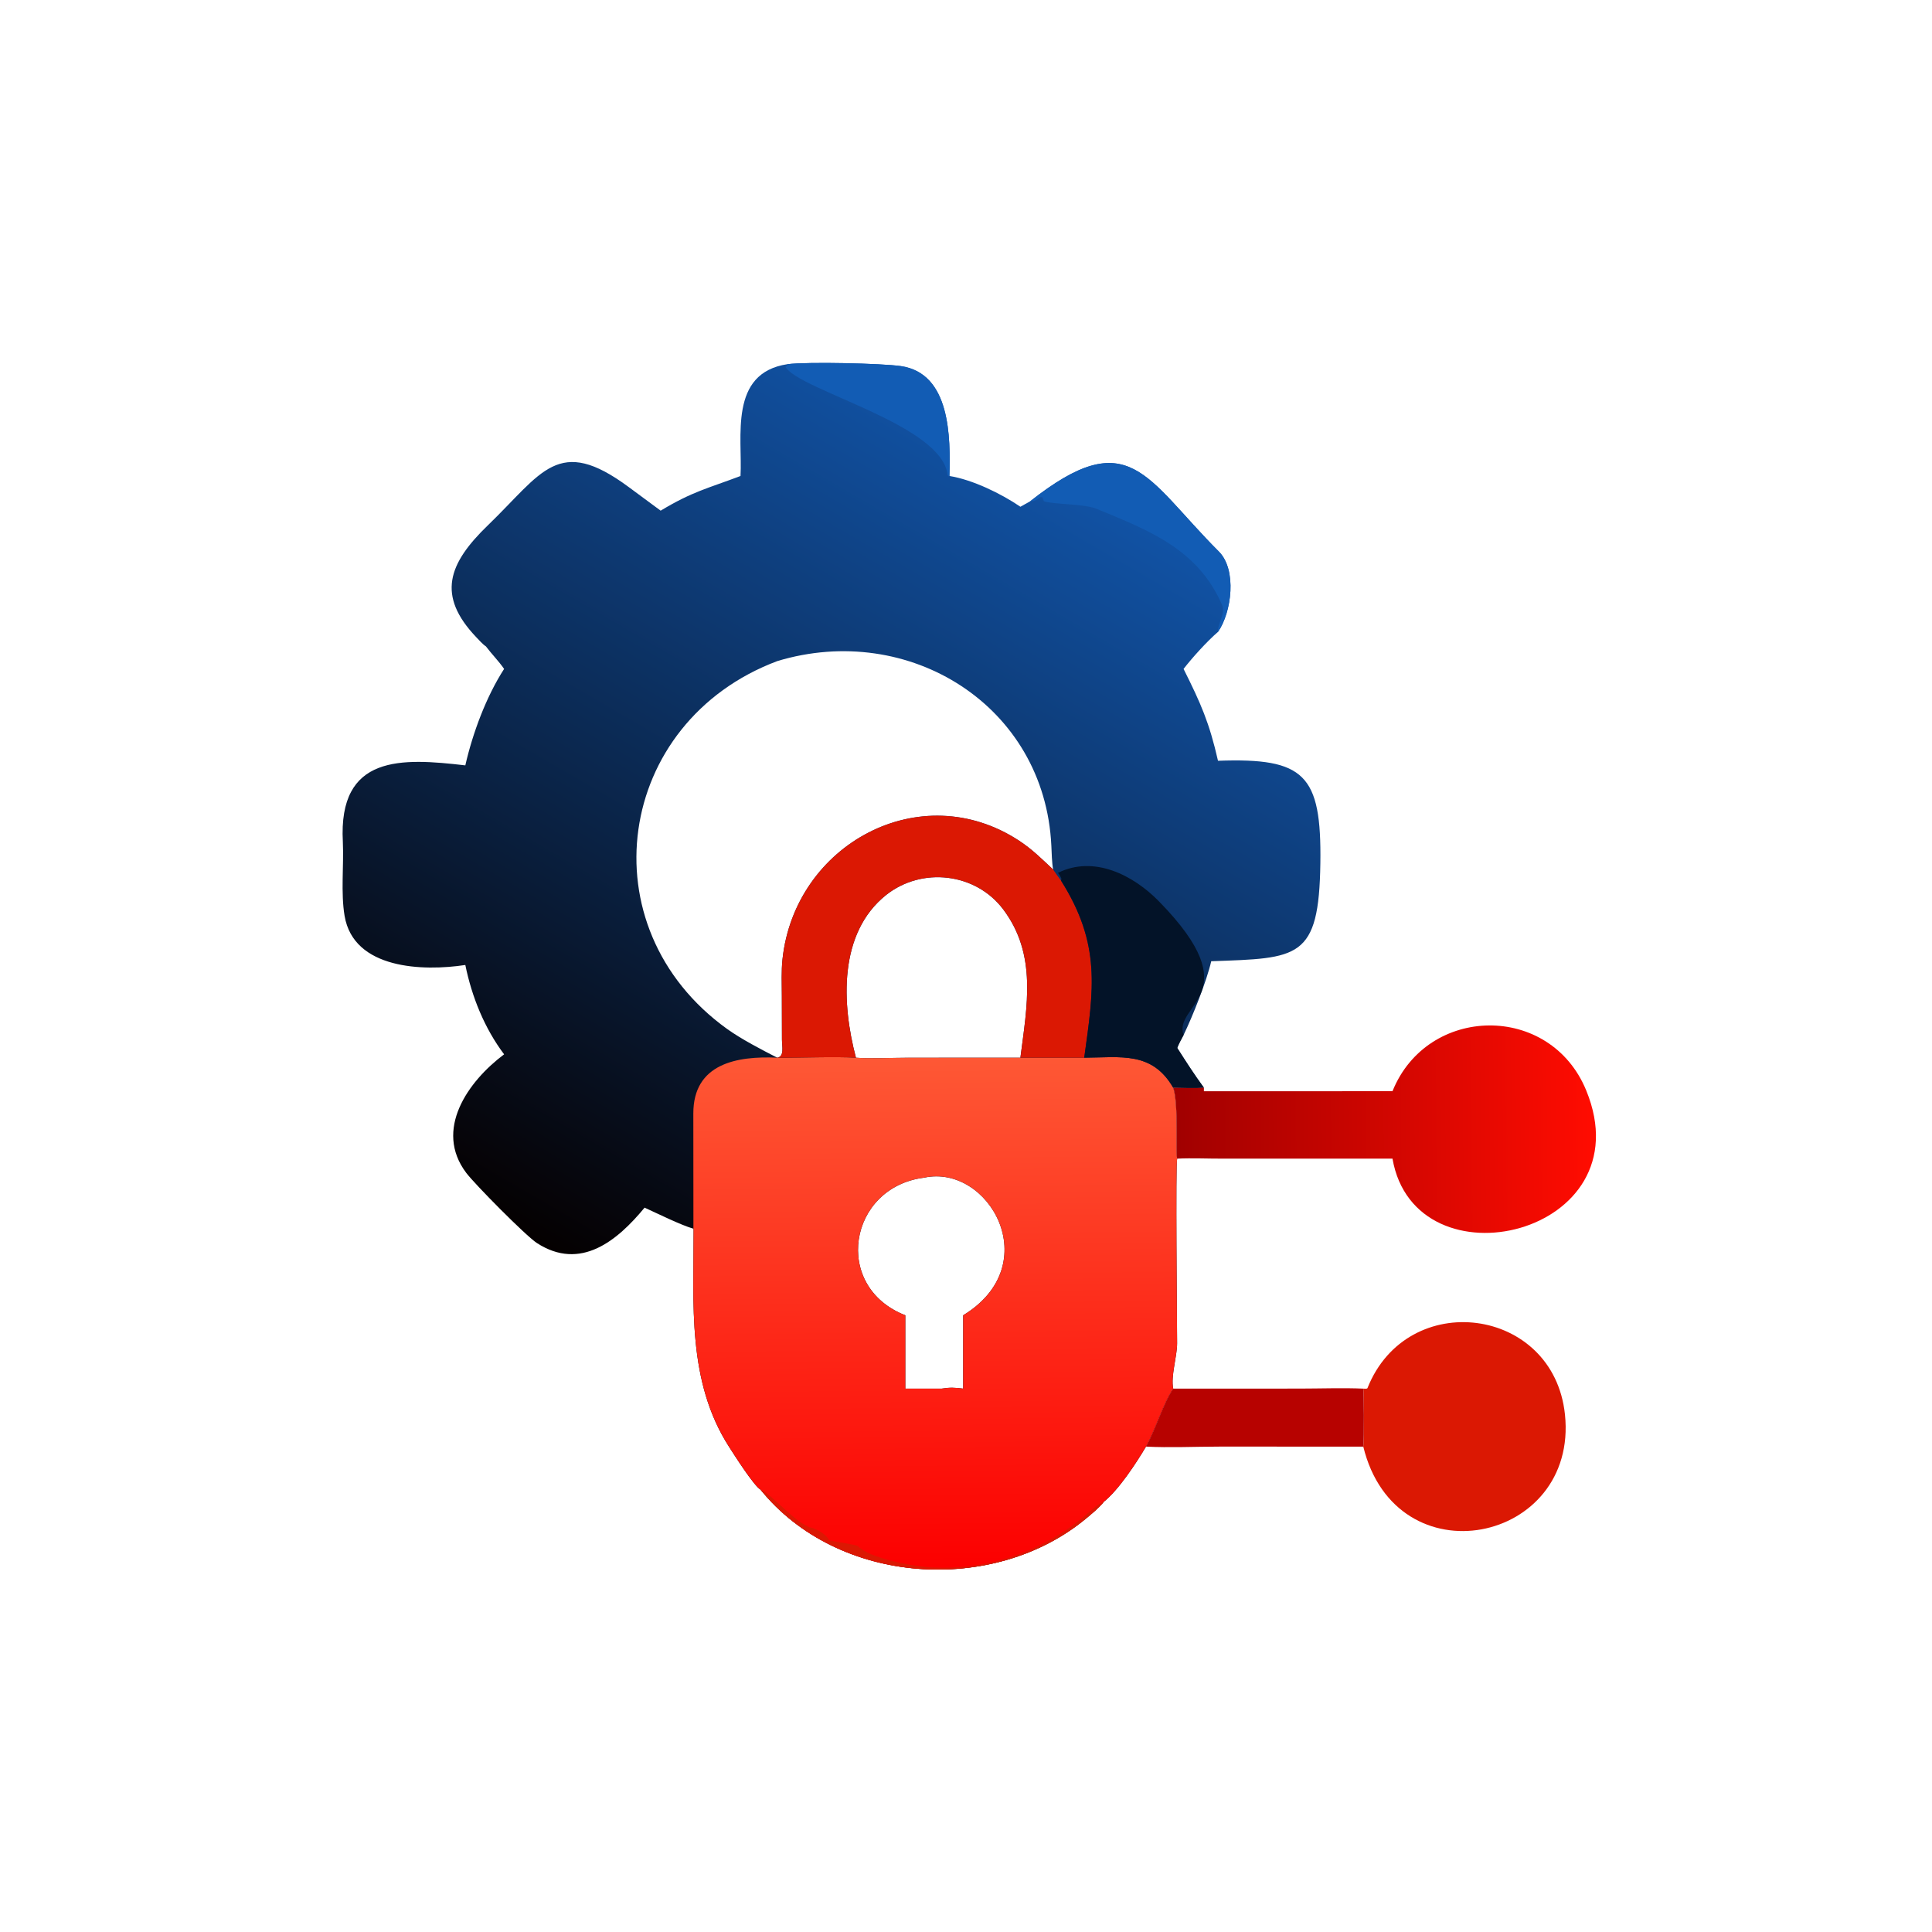<svg xmlns="http://www.w3.org/2000/svg" width="1024" height="1024" viewBox="0 0 1024 1024"><defs><linearGradient id="a" x1="153.62" x2="276.313" y1="335.966" y2="124.969" gradientUnits="userSpaceOnUse"><stop offset="0" stop-color="#050000"/><stop offset="1" stop-color="#1152a4"/></linearGradient></defs><path fill="url(#a)" d="M208.682 96.507c5.584-.665 25.089-.212 30.07.515 13.172 1.924 13.135 18.864 12.859 29.12 6.12.978 13.725 4.676 18.806 8.151l2.564-1.431c26.369-20.785 30.43-6.3 50.016 13.286 4.852 4.852 3.42 16.082-.215 21.31-2.88 2.474-6.759 6.759-9.125 9.811 4.569 9.133 6.822 14.214 9.125 24.342 22.951-.821 27.453 3.615 27.126 27.118-.356 25.544-5.787 25.183-28.919 26.005-1.175 5.159-4.924 14.605-7.332 19.562-.504.958-1.348 2.445-1.676 3.421 2.474 3.869 4.362 6.835 7.067 10.541-2.468.169-5.614.038-8.136 0 1.485 4.074.628 18.279 1.069 18.794-.492.712-.031 44.733-.036 48.936-.005 3.579-1.719 8.655-1.033 12.014-2.622 3.845-4.619 10.662-7.215 15.364-2.624 4.43-7.276 11.506-11.194 14.637-1.064 1.422-3.224 3.194-4.585 4.328-24.639 20.53-65.931 17.732-86.366-7.553-1.824-1.083-7.1-9.427-8.302-11.296-11.231-17.455-9.376-37.961-9.443-57.663l-.044-.203c-3.218-.903-9.593-4.052-12.94-5.579-7.186 8.714-16.942 16.873-28.523 9.39-2.957-1.911-16.488-15.619-18.737-18.599-8.611-11.41.413-24.225 10.032-31.421-5.205-6.923-8.547-15.217-10.279-23.678-11.16 1.706-29.607 1.17-31.996-13.018-1.031-6.128-.179-13.33-.461-19.594-1.27-23.254 15.655-22.242 32.457-20.287 1.948-8.545 5.544-18.239 10.279-25.561-1.406-2.045-3.295-3.946-4.836-5.987-.771-.47-1.867-1.713-2.523-2.396-10.587-11.096-7.427-19.552 3.055-29.673 14.456-13.959 18.6-24.036 37.4-10.084l8.389 6.198c8.517-5.125 12.45-5.884 21.163-9.185.568-10.212-3.205-27.284 12.439-29.635m-2.695 183.791c1.941-.327 1.245-2.981 1.239-4.786l-.029-11.674c-.007-3.16-.163-6.51.175-9.66 3.26-30.363 36.499-48.578 62.74-31.362 3.415 2.241 6.012 4.845 8.978 7.615-.335-1.855-.38-4.4-.472-6.327-1.759-37.128-37.757-59.466-72.631-48.91-42.897 16.121-50.827 70.48-13.297 97.484 3.75 2.698 9.109 5.475 13.297 7.62m64.43 0c1.729-13.571 4.499-27.267-4.55-39.3-7.293-9.698-21.516-11.329-30.992-3.854-12.766 10.167-11.798 28.946-8.045 43.154 2.868.283 10.517.014 13.851.011zm-30.502 68.263v19.441h9.647c2.148-.349 3.517-.286 5.695 0v-19.441c22.063-13.458 6.741-40.168-10.345-36.469-20.071 2.527-24.457 28.878-4.997 36.469" transform="scale(2)"/><defs><linearGradient id="b" x1="248.812" x2="247.514" y1="415.297" y2="280.037" gradientUnits="userSpaceOnUse"><stop offset="0" stop-color="#fc0000"/><stop offset="1" stop-color="#fe5835"/></linearGradient></defs><path fill="url(#b)" d="M183.763 325.616c0-10.163.003-20.343-.023-30.504-.033-13.285 11.585-15.301 22.247-14.814 5.931.057 15.267-.339 20.843 0 2.868.283 10.517.014 13.851.011l29.736-.011h16.916c9.69-.048 17.967-1.742 23.579 7.96 1.485 4.074.628 18.279 1.069 18.794-.492.712-.031 44.733-.036 48.936-.005 3.579-1.719 8.655-1.033 12.014-2.622 3.845-4.619 10.662-7.215 15.364-2.624 4.43-7.276 11.506-11.194 14.637-1.064 1.422-3.224 3.194-4.585 4.328-24.639 20.53-65.931 17.732-86.366-7.553-1.824-1.083-7.1-9.427-8.302-11.296-11.231-17.455-9.376-37.961-9.443-57.663zm56.152 22.945v19.441h9.647c2.148-.349 3.517-.286 5.695 0v-19.441c22.063-13.458 6.741-40.168-10.345-36.469-20.071 2.527-24.457 28.878-4.997 36.469" transform="scale(2)"/><path fill="#db1803" d="M403.104 789.556c5.234 1.622 19.024 18.346 26.7 20.088 2.806.636 8.446 3.712 9.584 6.682 2.054.7 14.492 2.292 15.398 3.226 6.058 6.232 27.638 10.34 37.456 11.144 29.572 1.908 58.23-7.336 81.172-25.958 2.53-2.054 9.078-8.298 11.592-8.732-2.128 2.844-6.448 6.388-9.17 8.656-49.278 41.06-131.862 35.464-172.732-15.106M411.974 560.596c3.882-.654 2.49-5.962 2.478-9.572l-.058-23.348c-.014-6.32-.326-13.02.35-19.32 6.52-60.726 72.998-97.156 125.48-62.724 6.83 4.482 12.024 9.69 17.956 15.23 1.306 1.85 2.808 4.11 4.176 5.866 21.356 33.826 17.314 57.656 12.31 93.868h-33.832c3.458-27.142 8.998-54.534-9.1-78.6-14.586-19.396-43.032-22.658-61.984-7.708-25.532 20.334-23.596 57.892-16.09 86.308-11.152-.678-29.824.114-41.686 0"/><path fill="#031328" d="m562.356 466.728.21-1.002c-.692-1.47-.77-1.814-1.822-3.086 19.038-9.47 39.868 1.152 53.492 15.06 48.602 49.62 7.32 54.368 13.078 70.892-1.008 1.916-2.696 4.89-3.352 6.842 4.948 7.738 8.724 13.67 14.134 21.082-4.936.338-11.228.076-16.272 0-11.224-19.404-27.778-16.016-47.158-15.92 5.004-36.212 9.046-60.042-12.31-93.868"/><path fill="#125cb4" d="M545.962 265.724c52.738-41.57 60.86-12.6 100.032 26.572 9.704 9.704 6.84 32.164-.43 42.62-.194-4.806 4.2-9.66 2.116-14.418-12.728-29.046-37.458-38.916-66.648-50.89-6.492-2.664-23.738-2.28-27.752-3.968l-.794-2.118-.928-.078c-2.118 1.378-2.95 2.232-5.596 2.28M417.364 193.013c11.168-1.33 50.178-.422 60.14 1.032 26.344 3.846 26.27 37.727 25.718 58.239l-.37.216-.65-.742c-2.532-26.694-78.828-44.934-85.878-57.31l.768-.42z"/><defs><linearGradient id="c" x1="311.103" x2="422.267" y1="300.107" y2="299.122" gradientUnits="userSpaceOnUse"><stop offset="0" stop-color="#a00000"/><stop offset="1" stop-color="#ff0c01"/></linearGradient></defs><path fill="url(#c)" d="M369.025 289.184c9.227-22.914 41.797-23.497 51.346-.194 15.706 38.327-45.332 52.778-51.346 18.062h-44.671c-3.969.022-8.465-.195-12.373 0-.441-.515.416-14.72-1.069-18.794 2.522.038 5.668.169 8.136 0v.926z" transform="scale(2)"/><path fill="#db1803" d="M722.566 736.004c.58 0 2.026.218 2.226-.286 21.168-53.258 98.672-43.332 104.67 14.02 7.14 68.28-89.478 88.324-106.896 16.994.548-3.832.316-30.088 0-30.728"/><path fill="#b70200" d="m621.824 736.004 66.888-.022c10.474-.008 23.736-.434 33.854.022.316.64.548 26.896 0 30.728l-76.412-.002c-12.486.01-26.622.652-38.76.002 5.192-9.404 9.186-23.038 14.43-30.728"/></svg>